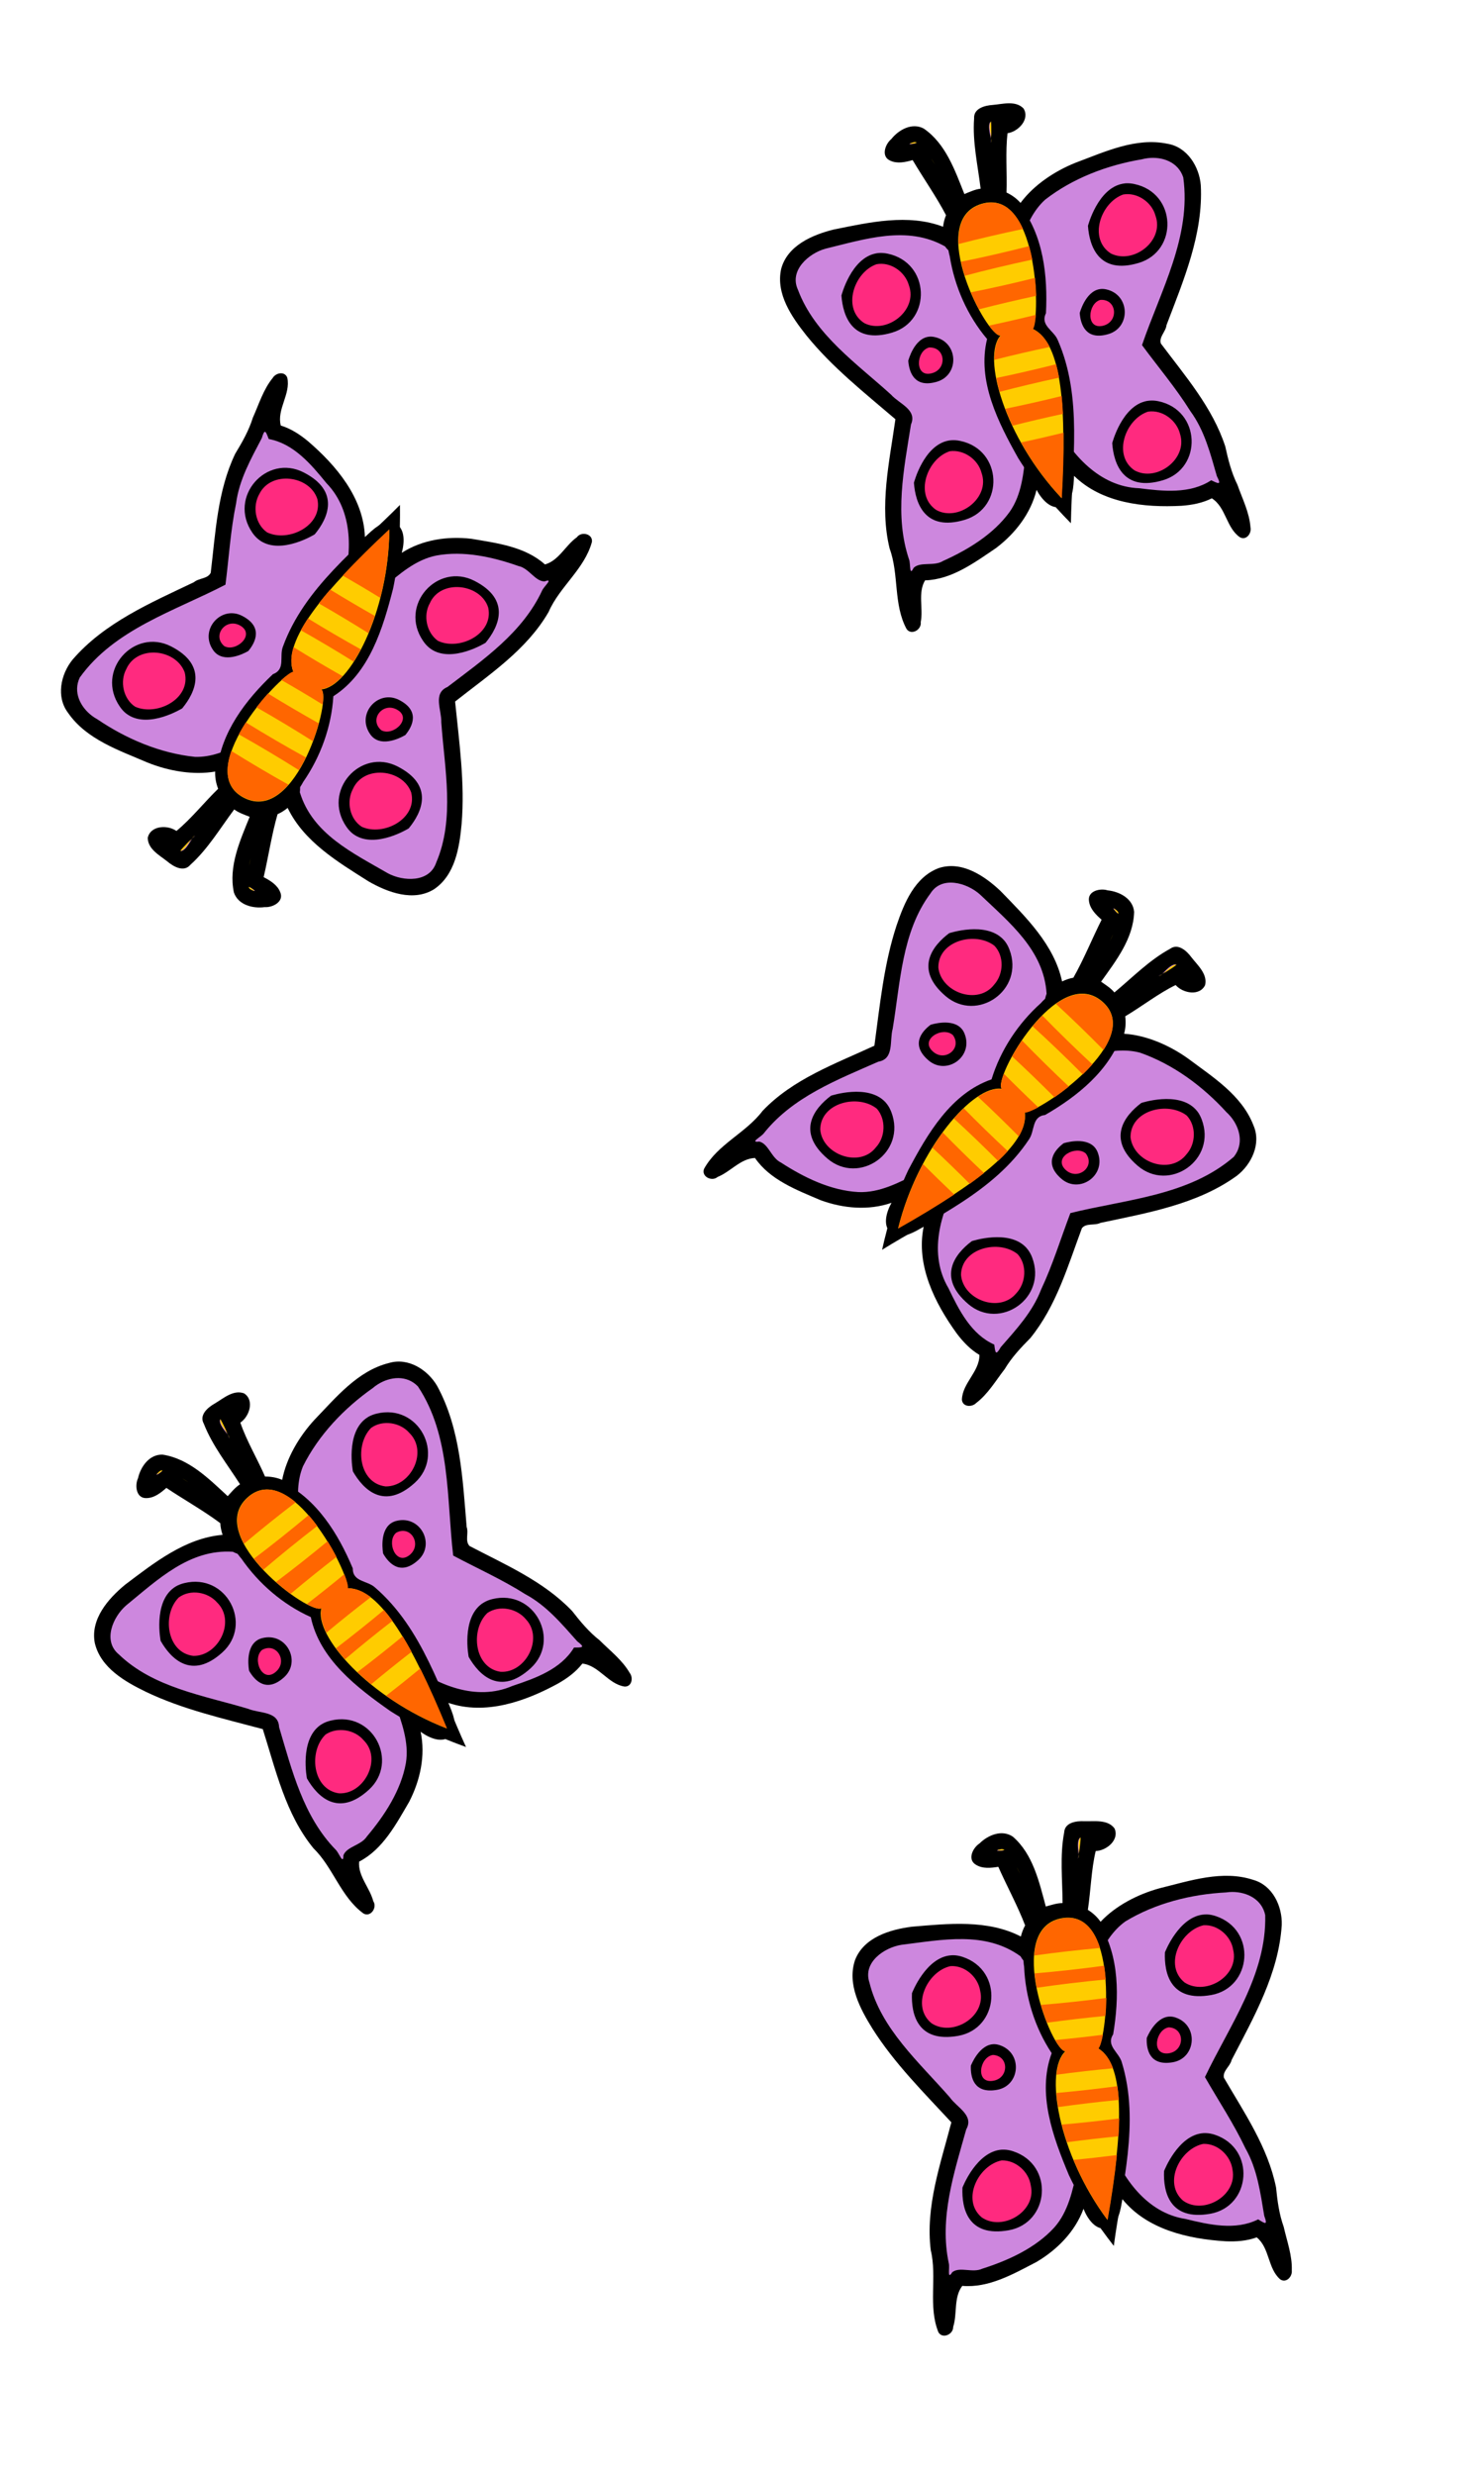<?xml version="1.0" encoding="UTF-8" standalone="no"?>
<!-- Created with Inkscape (http://www.inkscape.org/) -->

<svg
   xmlns:dc="http://purl.org/dc/elements/1.1/"
   xmlns:cc="http://creativecommons.org/ns#"
   xmlns:rdf="http://www.w3.org/1999/02/22-rdf-syntax-ns#"
   xmlns:svg="http://www.w3.org/2000/svg"
   xmlns="http://www.w3.org/2000/svg"
   xmlns:sodipodi="http://sodipodi.sourceforge.net/DTD/sodipodi-0.dtd"
   xmlns:inkscape="http://www.inkscape.org/namespaces/inkscape"
   width="120"
   height="200"
   id="svg3055"
   sodipodi:version="0.32"
   inkscape:version="0.91 r13725"
   sodipodi:docname="math_5.svg"
   version="1.0"
   inkscape:output_extension="org.inkscape.output.svg.inkscape"
   inkscape:export-filename="/home/mat/Travaux/inkscape/Gcompris/memory/math_1.png"
   inkscape:export-xdpi="90"
   inkscape:export-ydpi="90">
  <defs
     id="defs3057" />
  <sodipodi:namedview
     id="base"
     pagecolor="#ffffff"
     bordercolor="#666666"
     borderopacity="1.0"
     inkscape:pageopacity="0.0"
     inkscape:pageshadow="2"
     inkscape:zoom="3.4025974"
     inkscape:cx="61.5"
     inkscape:cy="100.5"
     inkscape:document-units="px"
     inkscape:current-layer="layer1"
     inkscape:window-width="1280"
     inkscape:window-height="981"
     inkscape:window-x="-4"
     inkscape:window-y="-5"
     height="200px"
     width="120px"
     showguides="true"
     inkscape:guide-bbox="true"
     showgrid="false">
    <sodipodi:guide
       orientation="0,1"
       position="-509,209"
       id="guide2682" />
  </sodipodi:namedview>
  <g
     inkscape:label="Calque 1"
     inkscape:groupmode="layer"
     id="layer1">
    <g
       id="g3680"
       transform="matrix(-0.798,-0.603,0.603,-0.798,33.802,88.456)">
      <path
         id="path2684"
         d="M 27.494,2.807 C 26.852,2.775 25.914,2.905 25.873,3.72 C 25.514,5.599 25.735,7.522 25.744,9.421 C 25.277,9.424 24.826,9.58 24.388,9.701 C 23.848,7.698 23.353,5.467 21.723,4.055 C 20.838,3.453 19.71,3.925 19.023,4.608 C 18.485,4.956 18.019,5.908 18.739,6.326 C 19.277,6.663 19.953,6.589 20.547,6.491 C 21.249,8.069 22.115,9.654 22.717,11.228 C 22.558,11.508 22.449,11.814 22.372,12.125 C 19.679,10.735 16.494,11.086 13.57,11.331 C 11.794,11.555 9.675,12.191 8.966,14.019 C 8.3,15.97 9.369,17.957 10.373,19.574 C 12.142,22.372 14.507,24.72 16.752,27.142 C 15.876,30.508 14.645,33.947 15.085,37.474 C 15.61,39.646 14.854,41.99 15.701,44.099 C 16.031,44.682 16.919,44.274 16.899,43.672 C 17.244,42.595 16.924,41.292 17.635,40.358 C 19.79,40.543 21.783,39.387 23.635,38.425 C 25.311,37.439 26.756,35.974 27.437,34.129 C 27.741,34.906 28.435,35.974 29.413,35.678 C 30.311,35.304 30.427,34.188 30.582,33.35 C 32.572,35.808 35.907,36.569 38.939,36.755 C 39.783,36.791 40.647,36.73 41.442,36.438 C 42.5,37.287 42.323,38.947 43.339,39.828 C 43.821,40.166 44.332,39.613 44.279,39.117 C 44.325,37.908 43.889,36.751 43.626,35.589 C 43.256,34.56 43.115,33.481 43.006,32.4 C 42.344,29.136 40.434,26.362 38.788,23.534 C 38.68,22.979 39.297,22.626 39.412,22.105 C 41.201,18.656 43.22,15.129 43.468,11.185 C 43.517,9.661 42.716,7.982 41.166,7.549 C 38.684,6.726 36.045,7.622 33.61,8.22 C 31.827,8.705 30.04,9.63 28.817,10.934 C 28.549,10.547 28.194,10.221 27.788,9.97 C 28.026,8.404 28.067,6.684 28.423,5.217 C 29.303,5.189 30.365,4.31 29.94,3.381 C 29.376,2.641 28.307,2.833 27.494,2.807 z"
         style="fill:#000000;fill-opacity:1;fill-rule:evenodd;stroke:none;stroke-width:1px;stroke-linecap:butt;stroke-linejoin:miter;stroke-opacity:1" />
      <path
         sodipodi:nodetypes="cccccccscccccccccccccccccccccccccccccssssccssssccsscccsscccssssccssssc"
         id="path3487"
         d="M 27.152,4.129 C 26.877,4.448 27.021,5.014 27.016,5.497 C 27.071,5.031 27.145,4.538 27.152,4.129 z M 27.016,5.497 C 27.002,5.614 26.987,5.728 26.977,5.84 C 27.006,5.736 27.014,5.617 27.016,5.497 z M 20.774,5.088 C 20.749,5.089 20.727,5.09 20.702,5.095 C 19.966,5.231 21.032,5.203 20.981,5.14 C 20.917,5.103 20.846,5.087 20.774,5.088 z M 39.467,8.524 C 39.296,8.524 39.13,8.538 38.962,8.562 C 36.143,8.707 33.253,9.43 30.827,10.902 C 29.786,11.644 29.145,12.735 28.571,13.852 C 28.343,12.41 27.489,10.546 25.745,10.747 C 24.087,10.664 23.155,12.5 23.801,13.936 C 24.528,15.704 22.864,14.667 22.345,13.724 C 19.498,11.656 15.994,12.394 12.717,12.795 C 11.328,13.014 9.581,14.204 10.124,15.835 C 11.052,19.599 14.169,22.306 16.632,25.13 C 17.204,25.946 18.606,26.57 17.954,27.71 C 16.967,31.235 15.757,34.869 16.547,38.547 C 16.634,38.902 16.39,39.946 16.833,39.247 C 17.445,38.783 18.477,39.34 19.257,38.969 C 21.384,38.292 23.563,37.291 25.071,35.644 C 26.22,34.355 26.557,32.612 26.925,31.009 C 27.862,30.39 28.019,32.054 28.215,32.617 C 28.436,33.167 28.654,33.922 29.018,34.308 C 29.696,32.581 29.159,30.644 29.511,28.838 C 30.555,31.622 32.539,34.466 35.688,34.95 C 37.591,35.416 39.728,35.903 41.561,34.982 C 42.114,35.327 42.356,35.499 42.053,34.704 C 41.741,32.834 41.488,30.92 40.53,29.239 C 39.584,27.244 38.353,25.398 37.257,23.484 C 39.255,19.293 42.25,15.218 42.131,10.397 C 41.87,9.123 40.665,8.522 39.467,8.524 z M 37.419,10.338 C 37.645,10.346 37.884,10.392 38.132,10.475 C 41.472,11.588 41.062,16.266 37.762,16.853 C 34.462,17.439 33.949,15.091 34.022,13.404 C 34.022,13.404 35.149,10.485 37.198,10.345 C 37.272,10.34 37.343,10.336 37.419,10.338 z M 16.956,13.638 C 17.182,13.646 17.421,13.691 17.669,13.774 C 21.009,14.887 20.606,19.565 17.306,20.152 C 14.006,20.739 13.492,18.39 13.566,16.704 C 13.566,16.704 14.686,13.785 16.735,13.644 C 16.809,13.639 16.88,13.635 16.956,13.638 z M 34.353,18.596 C 34.519,18.585 34.691,18.605 34.878,18.668 C 36.77,19.298 36.54,21.952 34.671,22.284 C 32.801,22.617 32.509,21.282 32.551,20.327 C 32.551,20.327 33.192,18.676 34.353,18.596 z M 20.249,20.826 C 20.377,20.83 20.517,20.857 20.657,20.904 C 22.549,21.535 22.319,24.182 20.449,24.514 C 18.58,24.847 18.288,23.519 18.33,22.563 C 18.33,22.563 19.007,20.788 20.249,20.826 z M 37.147,28.014 C 37.213,28.01 37.279,28.012 37.348,28.014 C 37.574,28.021 37.807,28.062 38.054,28.144 C 41.394,29.257 40.991,33.942 37.691,34.529 C 34.391,35.115 33.878,32.767 33.951,31.08 C 33.951,31.08 35.084,28.137 37.147,28.014 z M 20.845,29.35 C 20.911,29.346 20.977,29.348 21.046,29.35 C 21.272,29.357 21.511,29.403 21.759,29.486 C 25.099,30.599 24.689,35.277 21.389,35.864 C 18.089,36.451 17.576,34.102 17.649,32.416 C 17.649,32.416 18.782,29.472 20.845,29.35 z"
         style="fill:#cd87de;fill-opacity:1;fill-rule:evenodd;stroke:none;stroke-width:1px;stroke-linecap:butt;stroke-linejoin:miter;stroke-opacity:1" />
      <path
         sodipodi:nodetypes="ccccccccc"
         id="path3525"
         d="M 26.056,9.794 C 23.656,9.775 22.278,12.403 22.634,14.558 C 22.74,17.035 23.499,19.494 24.864,21.552 C 23.659,24.814 24.98,28.353 26.249,31.391 C 27.213,33.452 28.491,35.334 29.887,37.128 C 30.531,32.25 32.021,27.153 30.535,22.297 C 30.306,21.472 29.237,20.965 29.835,20.029 C 30.33,17.067 30.364,13.716 28.733,11.103 C 28.105,10.273 27.115,9.709 26.056,9.794 z"
         style="fill:#000000;fill-opacity:1;fill-rule:evenodd;stroke:none;stroke-width:1px;stroke-linecap:butt;stroke-linejoin:miter;stroke-opacity:1" />
      <path
         sodipodi:nodetypes="cccccccccczccc"
         id="path3495"
         d="M 27.206,4.106 C 26.863,4.505 27.176,5.295 27.031,5.818 C 27.081,5.26 27.197,4.618 27.206,4.106 z M 20.756,5.072 C 20.02,5.209 21.086,5.181 21.035,5.118 C 20.95,5.068 20.857,5.054 20.756,5.072 z M 22.299,7.062 C 22.166,6.747 21.9,6.226 22.223,6.9 L 22.299,7.062 z M 28.625,21.162 C 29.424,20.161 30.304,9.795 25.653,10.651 C 20.989,11.509 24.898,21.497 25.983,21.393 C 24.254,22.926 25.37,29.659 29.366,35.019 C 30.575,28.125 30.914,22.576 28.625,21.162 z"
         style="fill:#ffcc00;fill-opacity:1;fill-rule:evenodd;stroke:none;stroke-width:1px;stroke-linecap:butt;stroke-linejoin:miter;stroke-opacity:1" />
      <path
         id="path3518"
         d="M 37.143,11.214 C 35.268,11.644 33.898,14.455 35.613,15.842 C 37.334,16.946 40.045,15.307 39.541,13.203 C 39.372,12.09 38.289,11.141 37.143,11.214 z M 16.673,14.519 C 14.793,14.944 13.453,17.766 15.156,19.141 C 16.854,20.251 19.576,18.61 19.084,16.522 C 18.909,15.398 17.844,14.435 16.673,14.519 z M 34.329,19.465 C 33.291,19.629 32.87,21.695 34.265,21.571 C 35.644,21.429 35.681,19.521 34.329,19.465 z M 20.115,21.695 C 19.013,21.865 18.663,24.042 20.141,23.782 C 21.408,23.574 21.441,21.773 20.115,21.695 z M 37.123,28.883 C 35.233,29.264 33.84,32.063 35.496,33.479 C 37.153,34.645 39.886,33.058 39.489,30.983 C 39.348,29.847 38.3,28.841 37.123,28.883 z M 20.821,30.218 C 18.931,30.6 17.538,33.399 19.194,34.814 C 20.862,35.994 23.663,34.347 23.174,32.254 C 23.022,31.13 21.959,30.191 20.821,30.218 z"
         style="fill:#ff2a7f;fill-opacity:1;fill-rule:evenodd;stroke:none;stroke-width:1px;stroke-linecap:butt;stroke-linejoin:miter;stroke-opacity:1" />
      <path
         id="path3531"
         d="M 26.294,10.62 C 26.1,10.613 25.89,10.632 25.672,10.672 C 24.182,10.946 23.567,12.151 23.455,13.66 C 25.151,13.421 27.037,13.21 28.777,13.051 C 28.334,11.675 27.562,10.667 26.294,10.62 z M 29.107,14.484 C 27.28,14.733 25.275,14.956 23.487,15.106 C 23.525,15.49 23.58,15.878 23.656,16.266 C 25.398,16.01 27.39,15.773 29.237,15.598 C 29.208,15.221 29.165,14.848 29.107,14.484 z M 29.282,17.089 C 27.532,17.319 25.659,17.517 23.993,17.653 C 24.141,18.16 24.309,18.648 24.486,19.092 C 26.004,18.883 27.662,18.689 29.217,18.541 C 29.256,18.084 29.278,17.595 29.282,17.089 z M 29.01,20.064 C 27.736,20.227 26.403,20.375 25.147,20.492 C 25.482,21.079 25.794,21.433 26.002,21.413 C 25.593,21.776 25.347,22.433 25.257,23.292 C 26.734,23.092 28.327,22.915 29.827,22.774 C 29.557,22.05 29.171,21.509 28.647,21.186 C 28.775,21.026 28.901,20.619 29.01,20.064 z M 30.177,24.219 C 28.565,24.435 26.835,24.629 25.244,24.77 C 25.27,25.133 25.315,25.513 25.38,25.911 C 26.937,25.69 28.663,25.485 30.293,25.328 C 30.269,24.936 30.229,24.566 30.177,24.219 z M 30.326,26.825 C 28.782,27.023 27.16,27.197 25.678,27.324 C 25.796,27.788 25.937,28.264 26.1,28.75 C 27.448,28.568 28.89,28.405 30.267,28.27 C 30.3,27.768 30.319,27.287 30.326,26.825 z M 30.138,29.787 C 28.975,29.933 27.778,30.068 26.631,30.176 C 27.307,31.806 28.224,33.478 29.386,35.037 C 29.714,33.168 29.973,31.403 30.138,29.787 z"
         style="fill:#ff6600;fill-opacity:1;fill-rule:evenodd;stroke:none;stroke-width:1px;stroke-linecap:butt;stroke-linejoin:miter;stroke-opacity:1" />
    </g>
    <g
       id="g3688"
       transform="matrix(0.993,-0.115,0.115,0.993,52.649,8.855)">
      <path
         id="path3690"
         d="M 27.494,2.807 C 26.852,2.775 25.914,2.905 25.873,3.72 C 25.514,5.599 25.735,7.522 25.744,9.421 C 25.277,9.424 24.826,9.58 24.388,9.701 C 23.848,7.698 23.353,5.467 21.723,4.055 C 20.838,3.453 19.71,3.925 19.023,4.608 C 18.485,4.956 18.019,5.908 18.739,6.326 C 19.277,6.663 19.953,6.589 20.547,6.491 C 21.249,8.069 22.115,9.654 22.717,11.228 C 22.558,11.508 22.449,11.814 22.372,12.125 C 19.679,10.735 16.494,11.086 13.57,11.331 C 11.794,11.555 9.675,12.191 8.966,14.019 C 8.3,15.97 9.369,17.957 10.373,19.574 C 12.142,22.372 14.507,24.72 16.752,27.142 C 15.876,30.508 14.645,33.947 15.085,37.474 C 15.61,39.646 14.854,41.99 15.701,44.099 C 16.031,44.682 16.919,44.274 16.899,43.672 C 17.244,42.595 16.924,41.292 17.635,40.358 C 19.79,40.543 21.783,39.387 23.635,38.425 C 25.311,37.439 26.756,35.974 27.437,34.129 C 27.741,34.906 28.435,35.974 29.413,35.678 C 30.311,35.304 30.427,34.188 30.582,33.35 C 32.572,35.808 35.907,36.569 38.939,36.755 C 39.783,36.791 40.647,36.73 41.442,36.438 C 42.5,37.287 42.323,38.947 43.339,39.828 C 43.821,40.166 44.332,39.613 44.279,39.117 C 44.325,37.908 43.889,36.751 43.626,35.589 C 43.256,34.56 43.115,33.481 43.006,32.4 C 42.344,29.136 40.434,26.362 38.788,23.534 C 38.68,22.979 39.297,22.626 39.412,22.105 C 41.201,18.656 43.22,15.129 43.468,11.185 C 43.517,9.661 42.716,7.982 41.166,7.549 C 38.684,6.726 36.045,7.622 33.61,8.22 C 31.827,8.705 30.04,9.63 28.817,10.934 C 28.549,10.547 28.194,10.221 27.788,9.97 C 28.026,8.404 28.067,6.684 28.423,5.217 C 29.303,5.189 30.365,4.31 29.94,3.381 C 29.376,2.641 28.307,2.833 27.494,2.807 z"
         style="fill:#000000;fill-opacity:1;fill-rule:evenodd;stroke:none;stroke-width:1px;stroke-linecap:butt;stroke-linejoin:miter;stroke-opacity:1" />
      <path
         sodipodi:nodetypes="cccccccscccccccccccccccccccccccccccccssssccssssccsscccsscccssssccssssc"
         id="path3692"
         d="M 27.152,4.129 C 26.877,4.448 27.021,5.014 27.016,5.497 C 27.071,5.031 27.145,4.538 27.152,4.129 z M 27.016,5.497 C 27.002,5.614 26.987,5.728 26.977,5.84 C 27.006,5.736 27.014,5.617 27.016,5.497 z M 20.774,5.088 C 20.749,5.089 20.727,5.09 20.702,5.095 C 19.966,5.231 21.032,5.203 20.981,5.14 C 20.917,5.103 20.846,5.087 20.774,5.088 z M 39.467,8.524 C 39.296,8.524 39.13,8.538 38.962,8.562 C 36.143,8.707 33.253,9.43 30.827,10.902 C 29.786,11.644 29.145,12.735 28.571,13.852 C 28.343,12.41 27.489,10.546 25.745,10.747 C 24.087,10.664 23.155,12.5 23.801,13.936 C 24.528,15.704 22.864,14.667 22.345,13.724 C 19.498,11.656 15.994,12.394 12.717,12.795 C 11.328,13.014 9.581,14.204 10.124,15.835 C 11.052,19.599 14.169,22.306 16.632,25.13 C 17.204,25.946 18.606,26.57 17.954,27.71 C 16.967,31.235 15.757,34.869 16.547,38.547 C 16.634,38.902 16.39,39.946 16.833,39.247 C 17.445,38.783 18.477,39.34 19.257,38.969 C 21.384,38.292 23.563,37.291 25.071,35.644 C 26.22,34.355 26.557,32.612 26.925,31.009 C 27.862,30.39 28.019,32.054 28.215,32.617 C 28.436,33.167 28.654,33.922 29.018,34.308 C 29.696,32.581 29.159,30.644 29.511,28.838 C 30.555,31.622 32.539,34.466 35.688,34.95 C 37.591,35.416 39.728,35.903 41.561,34.982 C 42.114,35.327 42.356,35.499 42.053,34.704 C 41.741,32.834 41.488,30.92 40.53,29.239 C 39.584,27.244 38.353,25.398 37.257,23.484 C 39.255,19.293 42.25,15.218 42.131,10.397 C 41.87,9.123 40.665,8.522 39.467,8.524 z M 37.419,10.338 C 37.645,10.346 37.884,10.392 38.132,10.475 C 41.472,11.588 41.062,16.266 37.762,16.853 C 34.462,17.439 33.949,15.091 34.022,13.404 C 34.022,13.404 35.149,10.485 37.198,10.345 C 37.272,10.34 37.343,10.336 37.419,10.338 z M 16.956,13.638 C 17.182,13.646 17.421,13.691 17.669,13.774 C 21.009,14.887 20.606,19.565 17.306,20.152 C 14.006,20.739 13.492,18.39 13.566,16.704 C 13.566,16.704 14.686,13.785 16.735,13.644 C 16.809,13.639 16.88,13.635 16.956,13.638 z M 34.353,18.596 C 34.519,18.585 34.691,18.605 34.878,18.668 C 36.77,19.298 36.54,21.952 34.671,22.284 C 32.801,22.617 32.509,21.282 32.551,20.327 C 32.551,20.327 33.192,18.676 34.353,18.596 z M 20.249,20.826 C 20.377,20.83 20.517,20.857 20.657,20.904 C 22.549,21.535 22.319,24.182 20.449,24.514 C 18.58,24.847 18.288,23.519 18.33,22.563 C 18.33,22.563 19.007,20.788 20.249,20.826 z M 37.147,28.014 C 37.213,28.01 37.279,28.012 37.348,28.014 C 37.574,28.021 37.807,28.062 38.054,28.144 C 41.394,29.257 40.991,33.942 37.691,34.529 C 34.391,35.115 33.878,32.767 33.951,31.08 C 33.951,31.08 35.084,28.137 37.147,28.014 z M 20.845,29.35 C 20.911,29.346 20.977,29.348 21.046,29.35 C 21.272,29.357 21.511,29.403 21.759,29.486 C 25.099,30.599 24.689,35.277 21.389,35.864 C 18.089,36.451 17.576,34.102 17.649,32.416 C 17.649,32.416 18.782,29.472 20.845,29.35 z"
         style="fill:#cd87de;fill-opacity:1;fill-rule:evenodd;stroke:none;stroke-width:1px;stroke-linecap:butt;stroke-linejoin:miter;stroke-opacity:1" />
      <path
         sodipodi:nodetypes="ccccccccc"
         id="path3694"
         d="M 26.056,9.794 C 23.656,9.775 22.278,12.403 22.634,14.558 C 22.74,17.035 23.499,19.494 24.864,21.552 C 23.659,24.814 24.98,28.353 26.249,31.391 C 27.213,33.452 28.491,35.334 29.887,37.128 C 30.531,32.25 32.021,27.153 30.535,22.297 C 30.306,21.472 29.237,20.965 29.835,20.029 C 30.33,17.067 30.364,13.716 28.733,11.103 C 28.105,10.273 27.115,9.709 26.056,9.794 z"
         style="fill:#000000;fill-opacity:1;fill-rule:evenodd;stroke:none;stroke-width:1px;stroke-linecap:butt;stroke-linejoin:miter;stroke-opacity:1" />
      <path
         sodipodi:nodetypes="cccccccccczccc"
         id="path3696"
         d="M 27.206,4.106 C 26.863,4.505 27.176,5.295 27.031,5.818 C 27.081,5.26 27.197,4.618 27.206,4.106 z M 20.756,5.072 C 20.02,5.209 21.086,5.181 21.035,5.118 C 20.95,5.068 20.857,5.054 20.756,5.072 z M 22.299,7.062 C 22.166,6.747 21.9,6.226 22.223,6.9 L 22.299,7.062 z M 28.625,21.162 C 29.424,20.161 30.304,9.795 25.653,10.651 C 20.989,11.509 24.898,21.497 25.983,21.393 C 24.254,22.926 25.37,29.659 29.366,35.019 C 30.575,28.125 30.914,22.576 28.625,21.162 z"
         style="fill:#ffcc00;fill-opacity:1;fill-rule:evenodd;stroke:none;stroke-width:1px;stroke-linecap:butt;stroke-linejoin:miter;stroke-opacity:1" />
      <path
         id="path3698"
         d="M 37.143,11.214 C 35.268,11.644 33.898,14.455 35.613,15.842 C 37.334,16.946 40.045,15.307 39.541,13.203 C 39.372,12.09 38.289,11.141 37.143,11.214 z M 16.673,14.519 C 14.793,14.944 13.453,17.766 15.156,19.141 C 16.854,20.251 19.576,18.61 19.084,16.522 C 18.909,15.398 17.844,14.435 16.673,14.519 z M 34.329,19.465 C 33.291,19.629 32.87,21.695 34.265,21.571 C 35.644,21.429 35.681,19.521 34.329,19.465 z M 20.115,21.695 C 19.013,21.865 18.663,24.042 20.141,23.782 C 21.408,23.574 21.441,21.773 20.115,21.695 z M 37.123,28.883 C 35.233,29.264 33.84,32.063 35.496,33.479 C 37.153,34.645 39.886,33.058 39.489,30.983 C 39.348,29.847 38.3,28.841 37.123,28.883 z M 20.821,30.218 C 18.931,30.6 17.538,33.399 19.194,34.814 C 20.862,35.994 23.663,34.347 23.174,32.254 C 23.022,31.13 21.959,30.191 20.821,30.218 z"
         style="fill:#ff2a7f;fill-opacity:1;fill-rule:evenodd;stroke:none;stroke-width:1px;stroke-linecap:butt;stroke-linejoin:miter;stroke-opacity:1" />
      <path
         id="path3700"
         d="M 26.294,10.62 C 26.1,10.613 25.89,10.632 25.672,10.672 C 24.182,10.946 23.567,12.151 23.455,13.66 C 25.151,13.421 27.037,13.21 28.777,13.051 C 28.334,11.675 27.562,10.667 26.294,10.62 z M 29.107,14.484 C 27.28,14.733 25.275,14.956 23.487,15.106 C 23.525,15.49 23.58,15.878 23.656,16.266 C 25.398,16.01 27.39,15.773 29.237,15.598 C 29.208,15.221 29.165,14.848 29.107,14.484 z M 29.282,17.089 C 27.532,17.319 25.659,17.517 23.993,17.653 C 24.141,18.16 24.309,18.648 24.486,19.092 C 26.004,18.883 27.662,18.689 29.217,18.541 C 29.256,18.084 29.278,17.595 29.282,17.089 z M 29.01,20.064 C 27.736,20.227 26.403,20.375 25.147,20.492 C 25.482,21.079 25.794,21.433 26.002,21.413 C 25.593,21.776 25.347,22.433 25.257,23.292 C 26.734,23.092 28.327,22.915 29.827,22.774 C 29.557,22.05 29.171,21.509 28.647,21.186 C 28.775,21.026 28.901,20.619 29.01,20.064 z M 30.177,24.219 C 28.565,24.435 26.835,24.629 25.244,24.77 C 25.27,25.133 25.315,25.513 25.38,25.911 C 26.937,25.69 28.663,25.485 30.293,25.328 C 30.269,24.936 30.229,24.566 30.177,24.219 z M 30.326,26.825 C 28.782,27.023 27.16,27.197 25.678,27.324 C 25.796,27.788 25.937,28.264 26.1,28.75 C 27.448,28.568 28.89,28.405 30.267,28.27 C 30.3,27.768 30.319,27.287 30.326,26.825 z M 30.138,29.787 C 28.975,29.933 27.778,30.068 26.631,30.176 C 27.307,31.806 28.224,33.478 29.386,35.037 C 29.714,33.168 29.973,31.403 30.138,29.787 z"
         style="fill:#ff6600;fill-opacity:1;fill-rule:evenodd;stroke:none;stroke-width:1px;stroke-linecap:butt;stroke-linejoin:miter;stroke-opacity:1" />
    </g>
    <g
       id="g3730"
       transform="translate(41.368,70.313)">
      <g
         id="g4398"
         transform="matrix(0.635,0.773,-0.773,0.635,39.681,-15.99)">
        <path
           style="fill:#000000;fill-opacity:1;fill-rule:evenodd;stroke:none;stroke-width:1px;stroke-linecap:butt;stroke-linejoin:miter;stroke-opacity:1"
           d="M 27.494,2.807 C 26.852,2.775 25.914,2.905 25.873,3.72 C 25.514,5.599 25.735,7.522 25.744,9.421 C 25.277,9.424 24.826,9.58 24.388,9.701 C 23.848,7.698 23.353,5.467 21.723,4.055 C 20.838,3.453 19.71,3.925 19.023,4.608 C 18.485,4.956 18.019,5.908 18.739,6.326 C 19.277,6.663 19.953,6.589 20.547,6.491 C 21.249,8.069 22.115,9.654 22.717,11.228 C 22.558,11.508 22.449,11.814 22.372,12.125 C 19.679,10.735 16.494,11.086 13.57,11.331 C 11.794,11.555 9.675,12.191 8.966,14.019 C 8.3,15.97 9.369,17.957 10.373,19.574 C 12.142,22.372 14.507,24.72 16.752,27.142 C 15.876,30.508 14.645,33.947 15.085,37.474 C 15.61,39.646 14.854,41.99 15.701,44.099 C 16.031,44.682 16.919,44.274 16.899,43.672 C 17.244,42.595 16.924,41.292 17.635,40.358 C 19.79,40.543 21.783,39.387 23.635,38.425 C 25.311,37.439 26.756,35.974 27.437,34.129 C 27.741,34.906 28.435,35.974 29.413,35.678 C 30.311,35.304 30.427,34.188 30.582,33.35 C 32.572,35.808 35.907,36.569 38.939,36.755 C 39.783,36.791 40.647,36.73 41.442,36.438 C 42.5,37.287 42.323,38.947 43.339,39.828 C 43.821,40.166 44.332,39.613 44.279,39.117 C 44.325,37.908 43.889,36.751 43.626,35.589 C 43.256,34.56 43.115,33.481 43.006,32.4 C 42.344,29.136 40.434,26.362 38.788,23.534 C 38.68,22.979 39.297,22.626 39.412,22.105 C 41.201,18.656 43.22,15.129 43.468,11.185 C 43.517,9.661 42.716,7.982 41.166,7.549 C 38.684,6.726 36.045,7.622 33.61,8.22 C 31.827,8.705 30.04,9.63 28.817,10.934 C 28.549,10.547 28.194,10.221 27.788,9.97 C 28.026,8.404 28.067,6.684 28.423,5.217 C 29.303,5.189 30.365,4.31 29.94,3.381 C 29.376,2.641 28.307,2.833 27.494,2.807 z"
           id="path3732" />
        <path
           style="fill:#cd87de;fill-opacity:1;fill-rule:evenodd;stroke:none;stroke-width:1px;stroke-linecap:butt;stroke-linejoin:miter;stroke-opacity:1"
           d="M 27.152,4.129 C 26.877,4.448 27.021,5.014 27.016,5.497 C 27.071,5.031 27.145,4.538 27.152,4.129 z M 27.016,5.497 C 27.002,5.614 26.987,5.728 26.977,5.84 C 27.006,5.736 27.014,5.617 27.016,5.497 z M 20.774,5.088 C 20.749,5.089 20.727,5.09 20.702,5.095 C 19.966,5.231 21.032,5.203 20.981,5.14 C 20.917,5.103 20.846,5.087 20.774,5.088 z M 39.467,8.524 C 39.296,8.524 39.13,8.538 38.962,8.562 C 36.143,8.707 33.253,9.43 30.827,10.902 C 29.786,11.644 29.145,12.735 28.571,13.852 C 28.343,12.41 27.489,10.546 25.745,10.747 C 24.087,10.664 23.155,12.5 23.801,13.936 C 24.528,15.704 22.864,14.667 22.345,13.724 C 19.498,11.656 15.994,12.394 12.717,12.795 C 11.328,13.014 9.581,14.204 10.124,15.835 C 11.052,19.599 14.169,22.306 16.632,25.13 C 17.204,25.946 18.606,26.57 17.954,27.71 C 16.967,31.235 15.757,34.869 16.547,38.547 C 16.634,38.902 16.39,39.946 16.833,39.247 C 17.445,38.783 18.477,39.34 19.257,38.969 C 21.384,38.292 23.563,37.291 25.071,35.644 C 26.22,34.355 26.557,32.612 26.925,31.009 C 27.862,30.39 28.019,32.054 28.215,32.617 C 28.436,33.167 28.654,33.922 29.018,34.308 C 29.696,32.581 29.159,30.644 29.511,28.838 C 30.555,31.622 32.539,34.466 35.688,34.95 C 37.591,35.416 39.728,35.903 41.561,34.982 C 42.114,35.327 42.356,35.499 42.053,34.704 C 41.741,32.834 41.488,30.92 40.53,29.239 C 39.584,27.244 38.353,25.398 37.257,23.484 C 39.255,19.293 42.25,15.218 42.131,10.397 C 41.87,9.123 40.665,8.522 39.467,8.524 z M 37.419,10.338 C 37.645,10.346 37.884,10.392 38.132,10.475 C 41.472,11.588 41.062,16.266 37.762,16.853 C 34.462,17.439 33.949,15.091 34.022,13.404 C 34.022,13.404 35.149,10.485 37.198,10.345 C 37.272,10.34 37.343,10.336 37.419,10.338 z M 16.956,13.638 C 17.182,13.646 17.421,13.691 17.669,13.774 C 21.009,14.887 20.606,19.565 17.306,20.152 C 14.006,20.739 13.492,18.39 13.566,16.704 C 13.566,16.704 14.686,13.785 16.735,13.644 C 16.809,13.639 16.88,13.635 16.956,13.638 z M 34.353,18.596 C 34.519,18.585 34.691,18.605 34.878,18.668 C 36.77,19.298 36.54,21.952 34.671,22.284 C 32.801,22.617 32.509,21.282 32.551,20.327 C 32.551,20.327 33.192,18.676 34.353,18.596 z M 20.249,20.826 C 20.377,20.83 20.517,20.857 20.657,20.904 C 22.549,21.535 22.319,24.182 20.449,24.514 C 18.58,24.847 18.288,23.519 18.33,22.563 C 18.33,22.563 19.007,20.788 20.249,20.826 z M 37.147,28.014 C 37.213,28.01 37.279,28.012 37.348,28.014 C 37.574,28.021 37.807,28.062 38.054,28.144 C 41.394,29.257 40.991,33.942 37.691,34.529 C 34.391,35.115 33.878,32.767 33.951,31.08 C 33.951,31.08 35.084,28.137 37.147,28.014 z M 20.845,29.35 C 20.911,29.346 20.977,29.348 21.046,29.35 C 21.272,29.357 21.511,29.403 21.759,29.486 C 25.099,30.599 24.689,35.277 21.389,35.864 C 18.089,36.451 17.576,34.102 17.649,32.416 C 17.649,32.416 18.782,29.472 20.845,29.35 z"
           id="path3734"
           sodipodi:nodetypes="cccccccscccccccccccccccccccccccccccccssssccssssccsscccsscccssssccssssc" />
        <path
           style="fill:#000000;fill-opacity:1;fill-rule:evenodd;stroke:none;stroke-width:1px;stroke-linecap:butt;stroke-linejoin:miter;stroke-opacity:1"
           d="M 26.056,9.794 C 23.656,9.775 22.278,12.403 22.634,14.558 C 22.74,17.035 23.499,19.494 24.864,21.552 C 23.659,24.814 24.98,28.353 26.249,31.391 C 27.213,33.452 28.491,35.334 29.887,37.128 C 30.531,32.25 32.021,27.153 30.535,22.297 C 30.306,21.472 29.237,20.965 29.835,20.029 C 30.33,17.067 30.364,13.716 28.733,11.103 C 28.105,10.273 27.115,9.709 26.056,9.794 z"
           id="path3736"
           sodipodi:nodetypes="ccccccccc" />
        <path
           style="fill:#ffcc00;fill-opacity:1;fill-rule:evenodd;stroke:none;stroke-width:1px;stroke-linecap:butt;stroke-linejoin:miter;stroke-opacity:1"
           d="M 27.206,4.106 C 26.863,4.505 27.176,5.295 27.031,5.818 C 27.081,5.26 27.197,4.618 27.206,4.106 z M 20.756,5.072 C 20.02,5.209 21.086,5.181 21.035,5.118 C 20.95,5.068 20.857,5.054 20.756,5.072 z M 22.299,7.062 C 22.166,6.747 21.9,6.226 22.223,6.9 L 22.299,7.062 z M 28.625,21.162 C 29.424,20.161 30.304,9.795 25.653,10.651 C 20.989,11.509 24.898,21.497 25.983,21.393 C 24.254,22.926 25.37,29.659 29.366,35.019 C 30.575,28.125 30.914,22.576 28.625,21.162 z"
           id="path3738"
           sodipodi:nodetypes="cccccccccczccc" />
        <path
           style="fill:#ff2a7f;fill-opacity:1;fill-rule:evenodd;stroke:none;stroke-width:1px;stroke-linecap:butt;stroke-linejoin:miter;stroke-opacity:1"
           d="M 37.143,11.214 C 35.268,11.644 33.898,14.455 35.613,15.842 C 37.334,16.946 40.045,15.307 39.541,13.203 C 39.372,12.09 38.289,11.141 37.143,11.214 z M 16.673,14.519 C 14.793,14.944 13.453,17.766 15.156,19.141 C 16.854,20.251 19.576,18.61 19.084,16.522 C 18.909,15.398 17.844,14.435 16.673,14.519 z M 34.329,19.465 C 33.291,19.629 32.87,21.695 34.265,21.571 C 35.644,21.429 35.681,19.521 34.329,19.465 z M 20.115,21.695 C 19.013,21.865 18.663,24.042 20.141,23.782 C 21.408,23.574 21.441,21.773 20.115,21.695 z M 37.123,28.883 C 35.233,29.264 33.84,32.063 35.496,33.479 C 37.153,34.645 39.886,33.058 39.489,30.983 C 39.348,29.847 38.3,28.841 37.123,28.883 z M 20.821,30.218 C 18.931,30.6 17.538,33.399 19.194,34.814 C 20.862,35.994 23.663,34.347 23.174,32.254 C 23.022,31.13 21.959,30.191 20.821,30.218 z"
           id="path3740" />
        <path
           style="fill:#ff6600;fill-opacity:1;fill-rule:evenodd;stroke:none;stroke-width:1px;stroke-linecap:butt;stroke-linejoin:miter;stroke-opacity:1"
           d="M 26.294,10.62 C 26.1,10.613 25.89,10.632 25.672,10.672 C 24.182,10.946 23.567,12.151 23.455,13.66 C 25.151,13.421 27.037,13.21 28.777,13.051 C 28.334,11.675 27.562,10.667 26.294,10.62 z M 29.107,14.484 C 27.28,14.733 25.275,14.956 23.487,15.106 C 23.525,15.49 23.58,15.878 23.656,16.266 C 25.398,16.01 27.39,15.773 29.237,15.598 C 29.208,15.221 29.165,14.848 29.107,14.484 z M 29.282,17.089 C 27.532,17.319 25.659,17.517 23.993,17.653 C 24.141,18.16 24.309,18.648 24.486,19.092 C 26.004,18.883 27.662,18.689 29.217,18.541 C 29.256,18.084 29.278,17.595 29.282,17.089 z M 29.01,20.064 C 27.736,20.227 26.403,20.375 25.147,20.492 C 25.482,21.079 25.794,21.433 26.002,21.413 C 25.593,21.776 25.347,22.433 25.257,23.292 C 26.734,23.092 28.327,22.915 29.827,22.774 C 29.557,22.05 29.171,21.509 28.647,21.186 C 28.775,21.026 28.901,20.619 29.01,20.064 z M 30.177,24.219 C 28.565,24.435 26.835,24.629 25.244,24.77 C 25.27,25.133 25.315,25.513 25.38,25.911 C 26.937,25.69 28.663,25.485 30.293,25.328 C 30.269,24.936 30.229,24.566 30.177,24.219 z M 30.326,26.825 C 28.782,27.023 27.16,27.197 25.678,27.324 C 25.796,27.788 25.937,28.264 26.1,28.75 C 27.448,28.568 28.89,28.405 30.267,28.27 C 30.3,27.768 30.319,27.287 30.326,26.825 z M 30.138,29.787 C 28.975,29.933 27.778,30.068 26.631,30.176 C 27.307,31.806 28.224,33.478 29.386,35.037 C 29.714,33.168 29.973,31.403 30.138,29.787 z"
           id="path3742" />
      </g>
    </g>
    <g
       id="g3772"
       transform="translate(60.178,144.374)">
      <path
         id="path3774"
         d="M 27.494,2.807 C 26.852,2.775 25.914,2.905 25.873,3.72 C 25.514,5.599 25.735,7.522 25.744,9.421 C 25.277,9.424 24.826,9.58 24.388,9.701 C 23.848,7.698 23.353,5.467 21.723,4.055 C 20.838,3.453 19.71,3.925 19.023,4.608 C 18.485,4.956 18.019,5.908 18.739,6.326 C 19.277,6.663 19.953,6.589 20.547,6.491 C 21.249,8.069 22.115,9.654 22.717,11.228 C 22.558,11.508 22.449,11.814 22.372,12.125 C 19.679,10.735 16.494,11.086 13.57,11.331 C 11.794,11.555 9.675,12.191 8.966,14.019 C 8.3,15.97 9.369,17.957 10.373,19.574 C 12.142,22.372 14.507,24.72 16.752,27.142 C 15.876,30.508 14.645,33.947 15.085,37.474 C 15.61,39.646 14.854,41.99 15.701,44.099 C 16.031,44.682 16.919,44.274 16.899,43.672 C 17.244,42.595 16.924,41.292 17.635,40.358 C 19.79,40.543 21.783,39.387 23.635,38.425 C 25.311,37.439 26.756,35.974 27.437,34.129 C 27.741,34.906 28.435,35.974 29.413,35.678 C 30.311,35.304 30.427,34.188 30.582,33.35 C 32.572,35.808 35.907,36.569 38.939,36.755 C 39.783,36.791 40.647,36.73 41.442,36.438 C 42.5,37.287 42.323,38.947 43.339,39.828 C 43.821,40.166 44.332,39.613 44.279,39.117 C 44.325,37.908 43.889,36.751 43.626,35.589 C 43.256,34.56 43.115,33.481 43.006,32.4 C 42.344,29.136 40.434,26.362 38.788,23.534 C 38.68,22.979 39.297,22.626 39.412,22.105 C 41.201,18.656 43.22,15.129 43.468,11.185 C 43.517,9.661 42.716,7.982 41.166,7.549 C 38.684,6.726 36.045,7.622 33.61,8.22 C 31.827,8.705 30.04,9.63 28.817,10.934 C 28.549,10.547 28.194,10.221 27.788,9.97 C 28.026,8.404 28.067,6.684 28.423,5.217 C 29.303,5.189 30.365,4.31 29.94,3.381 C 29.376,2.641 28.307,2.833 27.494,2.807 z"
         style="fill:#000000;fill-opacity:1;fill-rule:evenodd;stroke:none;stroke-width:1px;stroke-linecap:butt;stroke-linejoin:miter;stroke-opacity:1" />
      <path
         sodipodi:nodetypes="cccccccscccccccccccccccccccccccccccccssssccssssccsscccsscccssssccssssc"
         id="path3776"
         d="M 27.152,4.129 C 26.877,4.448 27.021,5.014 27.016,5.497 C 27.071,5.031 27.145,4.538 27.152,4.129 z M 27.016,5.497 C 27.002,5.614 26.987,5.728 26.977,5.84 C 27.006,5.736 27.014,5.617 27.016,5.497 z M 20.774,5.088 C 20.749,5.089 20.727,5.09 20.702,5.095 C 19.966,5.231 21.032,5.203 20.981,5.14 C 20.917,5.103 20.846,5.087 20.774,5.088 z M 39.467,8.524 C 39.296,8.524 39.13,8.538 38.962,8.562 C 36.143,8.707 33.253,9.43 30.827,10.902 C 29.786,11.644 29.145,12.735 28.571,13.852 C 28.343,12.41 27.489,10.546 25.745,10.747 C 24.087,10.664 23.155,12.5 23.801,13.936 C 24.528,15.704 22.864,14.667 22.345,13.724 C 19.498,11.656 15.994,12.394 12.717,12.795 C 11.328,13.014 9.581,14.204 10.124,15.835 C 11.052,19.599 14.169,22.306 16.632,25.13 C 17.204,25.946 18.606,26.57 17.954,27.71 C 16.967,31.235 15.757,34.869 16.547,38.547 C 16.634,38.902 16.39,39.946 16.833,39.247 C 17.445,38.783 18.477,39.34 19.257,38.969 C 21.384,38.292 23.563,37.291 25.071,35.644 C 26.22,34.355 26.557,32.612 26.925,31.009 C 27.862,30.39 28.019,32.054 28.215,32.617 C 28.436,33.167 28.654,33.922 29.018,34.308 C 29.696,32.581 29.159,30.644 29.511,28.838 C 30.555,31.622 32.539,34.466 35.688,34.95 C 37.591,35.416 39.728,35.903 41.561,34.982 C 42.114,35.327 42.356,35.499 42.053,34.704 C 41.741,32.834 41.488,30.92 40.53,29.239 C 39.584,27.244 38.353,25.398 37.257,23.484 C 39.255,19.293 42.25,15.218 42.131,10.397 C 41.87,9.123 40.665,8.522 39.467,8.524 z M 37.419,10.338 C 37.645,10.346 37.884,10.392 38.132,10.475 C 41.472,11.588 41.062,16.266 37.762,16.853 C 34.462,17.439 33.949,15.091 34.022,13.404 C 34.022,13.404 35.149,10.485 37.198,10.345 C 37.272,10.34 37.343,10.336 37.419,10.338 z M 16.956,13.638 C 17.182,13.646 17.421,13.691 17.669,13.774 C 21.009,14.887 20.606,19.565 17.306,20.152 C 14.006,20.739 13.492,18.39 13.566,16.704 C 13.566,16.704 14.686,13.785 16.735,13.644 C 16.809,13.639 16.88,13.635 16.956,13.638 z M 34.353,18.596 C 34.519,18.585 34.691,18.605 34.878,18.668 C 36.77,19.298 36.54,21.952 34.671,22.284 C 32.801,22.617 32.509,21.282 32.551,20.327 C 32.551,20.327 33.192,18.676 34.353,18.596 z M 20.249,20.826 C 20.377,20.83 20.517,20.857 20.657,20.904 C 22.549,21.535 22.319,24.182 20.449,24.514 C 18.58,24.847 18.288,23.519 18.33,22.563 C 18.33,22.563 19.007,20.788 20.249,20.826 z M 37.147,28.014 C 37.213,28.01 37.279,28.012 37.348,28.014 C 37.574,28.021 37.807,28.062 38.054,28.144 C 41.394,29.257 40.991,33.942 37.691,34.529 C 34.391,35.115 33.878,32.767 33.951,31.08 C 33.951,31.08 35.084,28.137 37.147,28.014 z M 20.845,29.35 C 20.911,29.346 20.977,29.348 21.046,29.35 C 21.272,29.357 21.511,29.403 21.759,29.486 C 25.099,30.599 24.689,35.277 21.389,35.864 C 18.089,36.451 17.576,34.102 17.649,32.416 C 17.649,32.416 18.782,29.472 20.845,29.35 z"
         style="fill:#cd87de;fill-opacity:1;fill-rule:evenodd;stroke:none;stroke-width:1px;stroke-linecap:butt;stroke-linejoin:miter;stroke-opacity:1" />
      <path
         sodipodi:nodetypes="ccccccccc"
         id="path3778"
         d="M 26.056,9.794 C 23.656,9.775 22.278,12.403 22.634,14.558 C 22.74,17.035 23.499,19.494 24.864,21.552 C 23.659,24.814 24.98,28.353 26.249,31.391 C 27.213,33.452 28.491,35.334 29.887,37.128 C 30.531,32.25 32.021,27.153 30.535,22.297 C 30.306,21.472 29.237,20.965 29.835,20.029 C 30.33,17.067 30.364,13.716 28.733,11.103 C 28.105,10.273 27.115,9.709 26.056,9.794 z"
         style="fill:#000000;fill-opacity:1;fill-rule:evenodd;stroke:none;stroke-width:1px;stroke-linecap:butt;stroke-linejoin:miter;stroke-opacity:1" />
      <path
         sodipodi:nodetypes="cccccccccczccc"
         id="path3780"
         d="M 27.206,4.106 C 26.863,4.505 27.176,5.295 27.031,5.818 C 27.081,5.26 27.197,4.618 27.206,4.106 z M 20.756,5.072 C 20.02,5.209 21.086,5.181 21.035,5.118 C 20.95,5.068 20.857,5.054 20.756,5.072 z M 22.299,7.062 C 22.166,6.747 21.9,6.226 22.223,6.9 L 22.299,7.062 z M 28.625,21.162 C 29.424,20.161 30.304,9.795 25.653,10.651 C 20.989,11.509 24.898,21.497 25.983,21.393 C 24.254,22.926 25.37,29.659 29.366,35.019 C 30.575,28.125 30.914,22.576 28.625,21.162 z"
         style="fill:#ffcc00;fill-opacity:1;fill-rule:evenodd;stroke:none;stroke-width:1px;stroke-linecap:butt;stroke-linejoin:miter;stroke-opacity:1" />
      <path
         id="path3782"
         d="M 37.143,11.214 C 35.268,11.644 33.898,14.455 35.613,15.842 C 37.334,16.946 40.045,15.307 39.541,13.203 C 39.372,12.09 38.289,11.141 37.143,11.214 z M 16.673,14.519 C 14.793,14.944 13.453,17.766 15.156,19.141 C 16.854,20.251 19.576,18.61 19.084,16.522 C 18.909,15.398 17.844,14.435 16.673,14.519 z M 34.329,19.465 C 33.291,19.629 32.87,21.695 34.265,21.571 C 35.644,21.429 35.681,19.521 34.329,19.465 z M 20.115,21.695 C 19.013,21.865 18.663,24.042 20.141,23.782 C 21.408,23.574 21.441,21.773 20.115,21.695 z M 37.123,28.883 C 35.233,29.264 33.84,32.063 35.496,33.479 C 37.153,34.645 39.886,33.058 39.489,30.983 C 39.348,29.847 38.3,28.841 37.123,28.883 z M 20.821,30.218 C 18.931,30.6 17.538,33.399 19.194,34.814 C 20.862,35.994 23.663,34.347 23.174,32.254 C 23.022,31.13 21.959,30.191 20.821,30.218 z"
         style="fill:#ff2a7f;fill-opacity:1;fill-rule:evenodd;stroke:none;stroke-width:1px;stroke-linecap:butt;stroke-linejoin:miter;stroke-opacity:1" />
      <path
         id="path3784"
         d="M 26.294,10.62 C 26.1,10.613 25.89,10.632 25.672,10.672 C 24.182,10.946 23.567,12.151 23.455,13.66 C 25.151,13.421 27.037,13.21 28.777,13.051 C 28.334,11.675 27.562,10.667 26.294,10.62 z M 29.107,14.484 C 27.28,14.733 25.275,14.956 23.487,15.106 C 23.525,15.49 23.58,15.878 23.656,16.266 C 25.398,16.01 27.39,15.773 29.237,15.598 C 29.208,15.221 29.165,14.848 29.107,14.484 z M 29.282,17.089 C 27.532,17.319 25.659,17.517 23.993,17.653 C 24.141,18.16 24.309,18.648 24.486,19.092 C 26.004,18.883 27.662,18.689 29.217,18.541 C 29.256,18.084 29.278,17.595 29.282,17.089 z M 29.01,20.064 C 27.736,20.227 26.403,20.375 25.147,20.492 C 25.482,21.079 25.794,21.433 26.002,21.413 C 25.593,21.776 25.347,22.433 25.257,23.292 C 26.734,23.092 28.327,22.915 29.827,22.774 C 29.557,22.05 29.171,21.509 28.647,21.186 C 28.775,21.026 28.901,20.619 29.01,20.064 z M 30.177,24.219 C 28.565,24.435 26.835,24.629 25.244,24.77 C 25.27,25.133 25.315,25.513 25.38,25.911 C 26.937,25.69 28.663,25.485 30.293,25.328 C 30.269,24.936 30.229,24.566 30.177,24.219 z M 30.326,26.825 C 28.782,27.023 27.16,27.197 25.678,27.324 C 25.796,27.788 25.937,28.264 26.1,28.75 C 27.448,28.568 28.89,28.405 30.267,28.27 C 30.3,27.768 30.319,27.287 30.326,26.825 z M 30.138,29.787 C 28.975,29.933 27.778,30.068 26.631,30.176 C 27.307,31.806 28.224,33.478 29.386,35.037 C 29.714,33.168 29.973,31.403 30.138,29.787 z"
         style="fill:#ff6600;fill-opacity:1;fill-rule:evenodd;stroke:none;stroke-width:1px;stroke-linecap:butt;stroke-linejoin:miter;stroke-opacity:1" />
    </g>
    <g
       id="g3786"
       transform="matrix(0.846,-0.533,0.533,0.846,-7.39,125.704)">
      <path
         id="path3788"
         d="M 27.494,2.807 C 26.852,2.775 25.914,2.905 25.873,3.72 C 25.514,5.599 25.735,7.522 25.744,9.421 C 25.277,9.424 24.826,9.58 24.388,9.701 C 23.848,7.698 23.353,5.467 21.723,4.055 C 20.838,3.453 19.71,3.925 19.023,4.608 C 18.485,4.956 18.019,5.908 18.739,6.326 C 19.277,6.663 19.953,6.589 20.547,6.491 C 21.249,8.069 22.115,9.654 22.717,11.228 C 22.558,11.508 22.449,11.814 22.372,12.125 C 19.679,10.735 16.494,11.086 13.57,11.331 C 11.794,11.555 9.675,12.191 8.966,14.019 C 8.3,15.97 9.369,17.957 10.373,19.574 C 12.142,22.372 14.507,24.72 16.752,27.142 C 15.876,30.508 14.645,33.947 15.085,37.474 C 15.61,39.646 14.854,41.99 15.701,44.099 C 16.031,44.682 16.919,44.274 16.899,43.672 C 17.244,42.595 16.924,41.292 17.635,40.358 C 19.79,40.543 21.783,39.387 23.635,38.425 C 25.311,37.439 26.756,35.974 27.437,34.129 C 27.741,34.906 28.435,35.974 29.413,35.678 C 30.311,35.304 30.427,34.188 30.582,33.35 C 32.572,35.808 35.907,36.569 38.939,36.755 C 39.783,36.791 40.647,36.73 41.442,36.438 C 42.5,37.287 42.323,38.947 43.339,39.828 C 43.821,40.166 44.332,39.613 44.279,39.117 C 44.325,37.908 43.889,36.751 43.626,35.589 C 43.256,34.56 43.115,33.481 43.006,32.4 C 42.344,29.136 40.434,26.362 38.788,23.534 C 38.68,22.979 39.297,22.626 39.412,22.105 C 41.201,18.656 43.22,15.129 43.468,11.185 C 43.517,9.661 42.716,7.982 41.166,7.549 C 38.684,6.726 36.045,7.622 33.61,8.22 C 31.827,8.705 30.04,9.63 28.817,10.934 C 28.549,10.547 28.194,10.221 27.788,9.97 C 28.026,8.404 28.067,6.684 28.423,5.217 C 29.303,5.189 30.365,4.31 29.94,3.381 C 29.376,2.641 28.307,2.833 27.494,2.807 z"
         style="fill:#000000;fill-opacity:1;fill-rule:evenodd;stroke:none;stroke-width:1px;stroke-linecap:butt;stroke-linejoin:miter;stroke-opacity:1" />
      <path
         sodipodi:nodetypes="cccccccscccccccccccccccccccccccccccccssssccssssccsscccsscccssssccssssc"
         id="path3790"
         d="M 27.152,4.129 C 26.877,4.448 27.021,5.014 27.016,5.497 C 27.071,5.031 27.145,4.538 27.152,4.129 z M 27.016,5.497 C 27.002,5.614 26.987,5.728 26.977,5.84 C 27.006,5.736 27.014,5.617 27.016,5.497 z M 20.774,5.088 C 20.749,5.089 20.727,5.09 20.702,5.095 C 19.966,5.231 21.032,5.203 20.981,5.14 C 20.917,5.103 20.846,5.087 20.774,5.088 z M 39.467,8.524 C 39.296,8.524 39.13,8.538 38.962,8.562 C 36.143,8.707 33.253,9.43 30.827,10.902 C 29.786,11.644 29.145,12.735 28.571,13.852 C 28.343,12.41 27.489,10.546 25.745,10.747 C 24.087,10.664 23.155,12.5 23.801,13.936 C 24.528,15.704 22.864,14.667 22.345,13.724 C 19.498,11.656 15.994,12.394 12.717,12.795 C 11.328,13.014 9.581,14.204 10.124,15.835 C 11.052,19.599 14.169,22.306 16.632,25.13 C 17.204,25.946 18.606,26.57 17.954,27.71 C 16.967,31.235 15.757,34.869 16.547,38.547 C 16.634,38.902 16.39,39.946 16.833,39.247 C 17.445,38.783 18.477,39.34 19.257,38.969 C 21.384,38.292 23.563,37.291 25.071,35.644 C 26.22,34.355 26.557,32.612 26.925,31.009 C 27.862,30.39 28.019,32.054 28.215,32.617 C 28.436,33.167 28.654,33.922 29.018,34.308 C 29.696,32.581 29.159,30.644 29.511,28.838 C 30.555,31.622 32.539,34.466 35.688,34.95 C 37.591,35.416 39.728,35.903 41.561,34.982 C 42.114,35.327 42.356,35.499 42.053,34.704 C 41.741,32.834 41.488,30.92 40.53,29.239 C 39.584,27.244 38.353,25.398 37.257,23.484 C 39.255,19.293 42.25,15.218 42.131,10.397 C 41.87,9.123 40.665,8.522 39.467,8.524 z M 37.419,10.338 C 37.645,10.346 37.884,10.392 38.132,10.475 C 41.472,11.588 41.062,16.266 37.762,16.853 C 34.462,17.439 33.949,15.091 34.022,13.404 C 34.022,13.404 35.149,10.485 37.198,10.345 C 37.272,10.34 37.343,10.336 37.419,10.338 z M 16.956,13.638 C 17.182,13.646 17.421,13.691 17.669,13.774 C 21.009,14.887 20.606,19.565 17.306,20.152 C 14.006,20.739 13.492,18.39 13.566,16.704 C 13.566,16.704 14.686,13.785 16.735,13.644 C 16.809,13.639 16.88,13.635 16.956,13.638 z M 34.353,18.596 C 34.519,18.585 34.691,18.605 34.878,18.668 C 36.77,19.298 36.54,21.952 34.671,22.284 C 32.801,22.617 32.509,21.282 32.551,20.327 C 32.551,20.327 33.192,18.676 34.353,18.596 z M 20.249,20.826 C 20.377,20.83 20.517,20.857 20.657,20.904 C 22.549,21.535 22.319,24.182 20.449,24.514 C 18.58,24.847 18.288,23.519 18.33,22.563 C 18.33,22.563 19.007,20.788 20.249,20.826 z M 37.147,28.014 C 37.213,28.01 37.279,28.012 37.348,28.014 C 37.574,28.021 37.807,28.062 38.054,28.144 C 41.394,29.257 40.991,33.942 37.691,34.529 C 34.391,35.115 33.878,32.767 33.951,31.08 C 33.951,31.08 35.084,28.137 37.147,28.014 z M 20.845,29.35 C 20.911,29.346 20.977,29.348 21.046,29.35 C 21.272,29.357 21.511,29.403 21.759,29.486 C 25.099,30.599 24.689,35.277 21.389,35.864 C 18.089,36.451 17.576,34.102 17.649,32.416 C 17.649,32.416 18.782,29.472 20.845,29.35 z"
         style="fill:#cd87de;fill-opacity:1;fill-rule:evenodd;stroke:none;stroke-width:1px;stroke-linecap:butt;stroke-linejoin:miter;stroke-opacity:1" />
      <path
         sodipodi:nodetypes="ccccccccc"
         id="path3792"
         d="M 26.056,9.794 C 23.656,9.775 22.278,12.403 22.634,14.558 C 22.74,17.035 23.499,19.494 24.864,21.552 C 23.659,24.814 24.98,28.353 26.249,31.391 C 27.213,33.452 28.491,35.334 29.887,37.128 C 30.531,32.25 32.021,27.153 30.535,22.297 C 30.306,21.472 29.237,20.965 29.835,20.029 C 30.33,17.067 30.364,13.716 28.733,11.103 C 28.105,10.273 27.115,9.709 26.056,9.794 z"
         style="fill:#000000;fill-opacity:1;fill-rule:evenodd;stroke:none;stroke-width:1px;stroke-linecap:butt;stroke-linejoin:miter;stroke-opacity:1" />
      <path
         sodipodi:nodetypes="cccccccccczccc"
         id="path3794"
         d="M 27.206,4.106 C 26.863,4.505 27.176,5.295 27.031,5.818 C 27.081,5.26 27.197,4.618 27.206,4.106 z M 20.756,5.072 C 20.02,5.209 21.086,5.181 21.035,5.118 C 20.95,5.068 20.857,5.054 20.756,5.072 z M 22.299,7.062 C 22.166,6.747 21.9,6.226 22.223,6.9 L 22.299,7.062 z M 28.625,21.162 C 29.424,20.161 30.304,9.795 25.653,10.651 C 20.989,11.509 24.898,21.497 25.983,21.393 C 24.254,22.926 25.37,29.659 29.366,35.019 C 30.575,28.125 30.914,22.576 28.625,21.162 z"
         style="fill:#ffcc00;fill-opacity:1;fill-rule:evenodd;stroke:none;stroke-width:1px;stroke-linecap:butt;stroke-linejoin:miter;stroke-opacity:1" />
      <path
         id="path3796"
         d="M 37.143,11.214 C 35.268,11.644 33.898,14.455 35.613,15.842 C 37.334,16.946 40.045,15.307 39.541,13.203 C 39.372,12.09 38.289,11.141 37.143,11.214 z M 16.673,14.519 C 14.793,14.944 13.453,17.766 15.156,19.141 C 16.854,20.251 19.576,18.61 19.084,16.522 C 18.909,15.398 17.844,14.435 16.673,14.519 z M 34.329,19.465 C 33.291,19.629 32.87,21.695 34.265,21.571 C 35.644,21.429 35.681,19.521 34.329,19.465 z M 20.115,21.695 C 19.013,21.865 18.663,24.042 20.141,23.782 C 21.408,23.574 21.441,21.773 20.115,21.695 z M 37.123,28.883 C 35.233,29.264 33.84,32.063 35.496,33.479 C 37.153,34.645 39.886,33.058 39.489,30.983 C 39.348,29.847 38.3,28.841 37.123,28.883 z M 20.821,30.218 C 18.931,30.6 17.538,33.399 19.194,34.814 C 20.862,35.994 23.663,34.347 23.174,32.254 C 23.022,31.13 21.959,30.191 20.821,30.218 z"
         style="fill:#ff2a7f;fill-opacity:1;fill-rule:evenodd;stroke:none;stroke-width:1px;stroke-linecap:butt;stroke-linejoin:miter;stroke-opacity:1" />
      <path
         id="path3798"
         d="M 26.294,10.62 C 26.1,10.613 25.89,10.632 25.672,10.672 C 24.182,10.946 23.567,12.151 23.455,13.66 C 25.151,13.421 27.037,13.21 28.777,13.051 C 28.334,11.675 27.562,10.667 26.294,10.62 z M 29.107,14.484 C 27.28,14.733 25.275,14.956 23.487,15.106 C 23.525,15.49 23.58,15.878 23.656,16.266 C 25.398,16.01 27.39,15.773 29.237,15.598 C 29.208,15.221 29.165,14.848 29.107,14.484 z M 29.282,17.089 C 27.532,17.319 25.659,17.517 23.993,17.653 C 24.141,18.16 24.309,18.648 24.486,19.092 C 26.004,18.883 27.662,18.689 29.217,18.541 C 29.256,18.084 29.278,17.595 29.282,17.089 z M 29.01,20.064 C 27.736,20.227 26.403,20.375 25.147,20.492 C 25.482,21.079 25.794,21.433 26.002,21.413 C 25.593,21.776 25.347,22.433 25.257,23.292 C 26.734,23.092 28.327,22.915 29.827,22.774 C 29.557,22.05 29.171,21.509 28.647,21.186 C 28.775,21.026 28.901,20.619 29.01,20.064 z M 30.177,24.219 C 28.565,24.435 26.835,24.629 25.244,24.77 C 25.27,25.133 25.315,25.513 25.38,25.911 C 26.937,25.69 28.663,25.485 30.293,25.328 C 30.269,24.936 30.229,24.566 30.177,24.219 z M 30.326,26.825 C 28.782,27.023 27.16,27.197 25.678,27.324 C 25.796,27.788 25.937,28.264 26.1,28.75 C 27.448,28.568 28.89,28.405 30.267,28.27 C 30.3,27.768 30.319,27.287 30.326,26.825 z M 30.138,29.787 C 28.975,29.933 27.778,30.068 26.631,30.176 C 27.307,31.806 28.224,33.478 29.386,35.037 C 29.714,33.168 29.973,31.403 30.138,29.787 z"
         style="fill:#ff6600;fill-opacity:1;fill-rule:evenodd;stroke:none;stroke-width:1px;stroke-linecap:butt;stroke-linejoin:miter;stroke-opacity:1" />
    </g>
  </g>
</svg>
